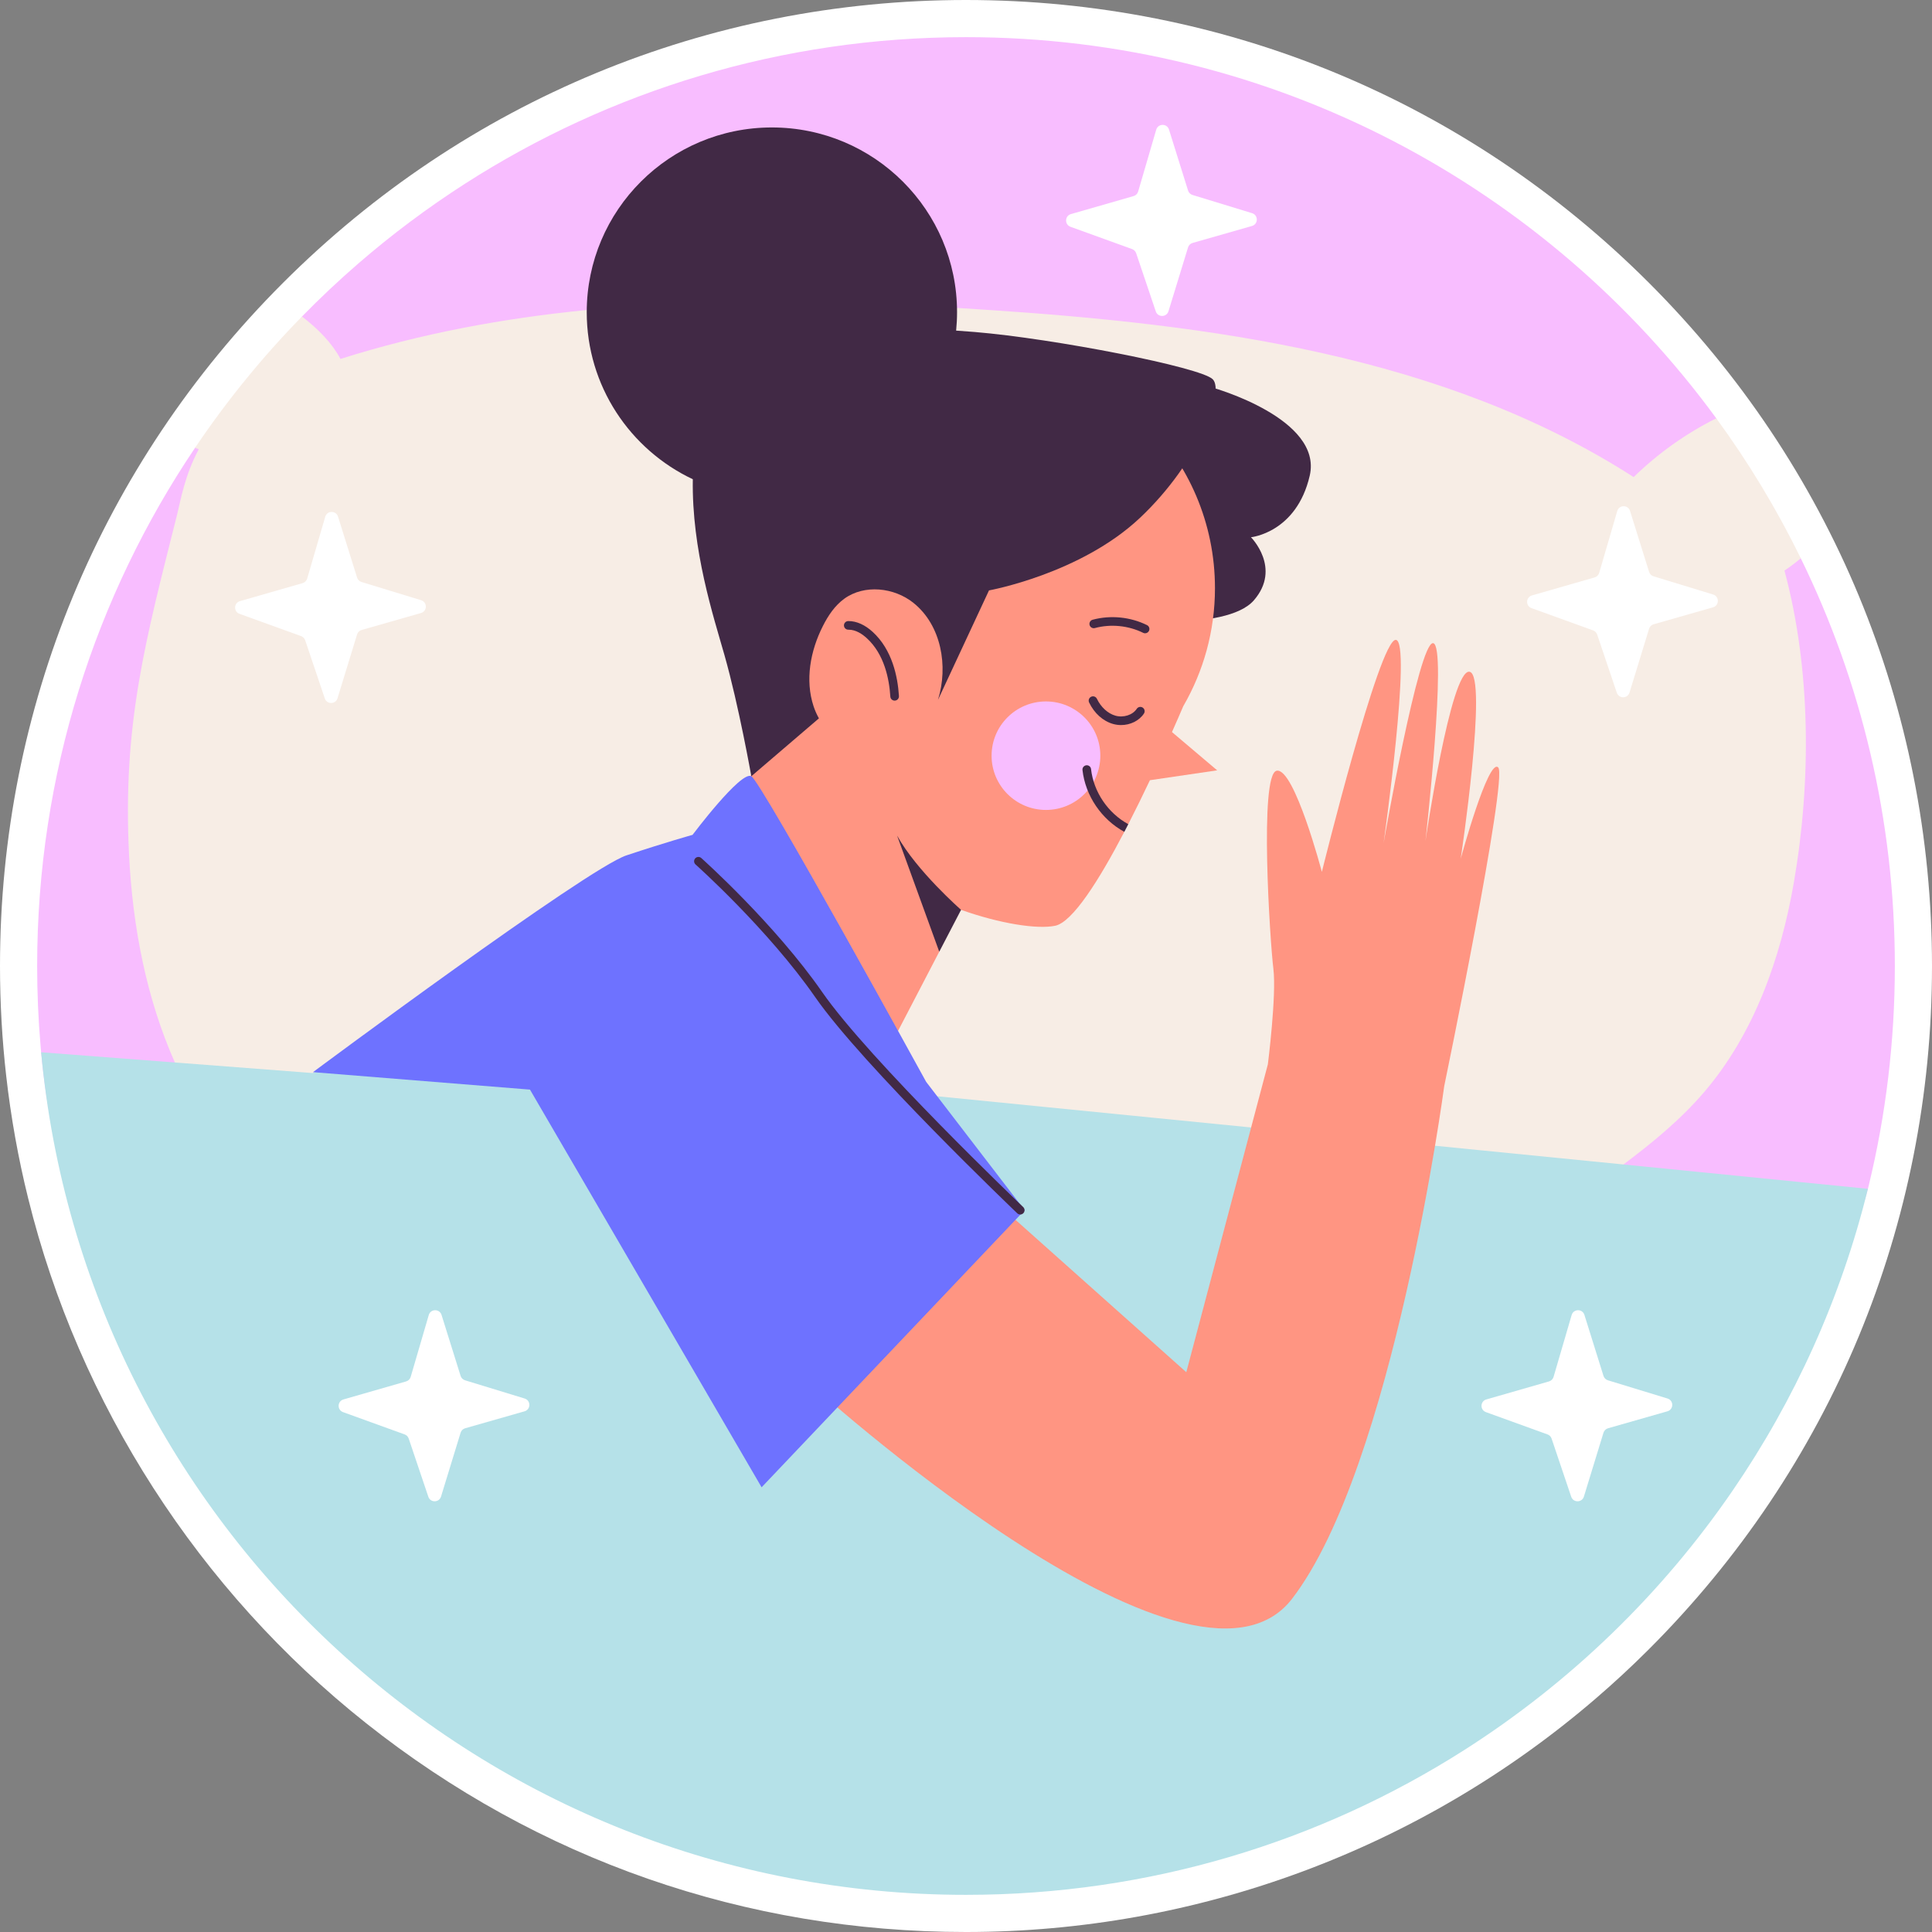 <?xml version="1.0" encoding="iso-8859-1"?>
<!-- Generator: Adobe Illustrator 27.7.0, SVG Export Plug-In . SVG Version: 6.00 Build 0)  -->
<svg xmlns="http://www.w3.org/2000/svg" xmlns:xlink="http://www.w3.org/1999/xlink" version="1.1" id="Layer_1" x="0px" y="0px" viewBox="0 0 512 512" style="enable-background:new 0 0 512 512;" xml:space="preserve">
<rect x="0" y="0" width="512" height="512" fill="#808080" stroke="none"/>
<g>
	<path style="fill:#FFFFFF;" d="M256,512c-58.387,0-113.372-19.144-159.011-55.362C52.714,421.502,20.916,372.1,7.455,317.534   c-2.619-10.569-4.577-21.492-5.817-32.455C0.551,275.526,0,265.74,0,256c0-68.38,26.629-132.667,74.981-181.019   C123.334,26.629,187.621,0,256,0c68.38,0,132.666,26.629,181.019,74.981C485.371,123.333,512,187.62,512,256   c0,68.545-26.74,132.946-75.294,181.339c-4.367,4.358-9.007,8.652-13.785,12.761C376.555,490.015,317.273,512,256,512z"/>
	<g>
		<g>
			<g>
				<path style="fill:#F8BDFF;" d="M502.154,256c0,20.067-2.402,39.582-6.941,58.26c-0.059,0.266-0.128,0.522-0.197,0.788      c-7.139,29.026-35.311,12.289-51.725,36.235c-18.806,27.441-36.758-16.392-64.859,1.508      c-38.154,24.3-76.602-30.921-125.193-30.921c-128.236,0-230.81,82.227-242.339-43.006c-0.049-0.561-0.099-1.132-0.148-1.694      c-0.601-6.971-0.906-14.041-0.906-21.169c0-50.845,15.419-98.097,41.846-137.324c3.641-5.413,31.578,52.93,35.628,47.834      c5.27-6.63-13.209-76.584-7.291-82.63c4.795-4.903,9.787-9.6,14.976-14.09c8.881-7.69,18.324-14.749,28.249-21.12      C161.556,24.094,207.114,9.846,256,9.846c81.674,0,154.053,39.779,198.833,101.012c4.253,5.814-32.625,55.498-28.889,61.685      c3.737,6.187,48.089-31.123,51.279-24.595C493.194,180.569,502.154,217.236,502.154,256z"/>
			</g>
			<g>
				<g>
					<path style="fill:#F7EDE5;" d="M475.382,233.915c-3.476,20.066-10.516,40.005-23.749,55.483       c-6.252,7.306-13.696,13.42-21.406,19.2c-2.609,1.969-5.258,3.889-7.896,5.799c-13.519-1.172-30.277,2.452-44.515,3.23       c-1.693,0.098-3.338,0.148-4.943,0.148H72.35c-11.51-10.289-19.988-22.627-26.004-36.204       c-7.522-16.955-11.195-35.84-12.15-55.099c-1.713-34.678,4.322-56.596,12.78-90.27c0.935-3.742,1.94-10.092,5.701-17.152       c-0.335-0.118-0.66-0.246-0.985-0.374c8.379-12.455,17.871-24.103,28.337-34.796c4.362,3.338,8.044,7.158,10.201,11.244       c21.258-6.735,43.126-10.772,65.27-12.967c32.423-3.229,65.457-2.521,98.107-0.551c2.432,0.148,4.864,0.305,7.296,0.463       c59.756,3.919,121.649,12.012,172.032,44.367c6.518-6.351,13.922-11.589,21.898-15.577c8.507,11.628,16.01,24.034,22.39,37.09       c-1.389,1.172-2.826,2.265-4.323,3.269C479.961,177.379,480.01,207.212,475.382,233.915z"/>
				</g>
				<g>
					<path style="fill:#B5E1E8;" d="M495.015,315.047c-7.139,29.026-19.427,56.015-35.84,79.961       c-18.806,27.441-43.038,50.875-71.139,68.775c-38.154,24.3-83.446,38.37-132.037,38.37       c-128.236,0-233.571-98.058-245.1-223.291l35.446,2.708l36.46,2.796l0.601-0.197l23.513-7.719l132.45,13.174l8.999,0.896       l83.19,8.271l48.738,4.844l49.93,4.962L495.015,315.047z"/>
				</g>
				<g>
					<g>
						<path style="fill:#412945;" d="M321.39,102.742c0,0,29.208,8.159,25.703,23.313c-3.505,15.153-15.577,16.319-15.577,16.319        s8.178,8.159,0.779,16.708c-7.399,8.548-37.386,5.051-37.386,5.051l-7.01-26.81L321.39,102.742z"/>
					</g>
					<g>
						<path style="fill:#FF9582;" d="M322.563,204.148l-17.823,2.614c-1.83,3.858-3.764,7.818-5.731,11.653        c-0.202,0.39-2.064-0.672-2.263-0.287c-0.15,0.291,1.363,2.029,1.211,2.319c-6.727,12.886-13.739,23.957-18.338,24.893        c-4.725,0.97-14.551-0.536-24.927-4.223l-5.627,0.87l-0.152,10.233l-18.256,35.076l-51.799-50.893l28.954-44.49        c-7.207-10.192-11.428-22.622-11.428-36.032c0-34.606,28.107-62.66,62.792-62.66s62.804,28.054,62.804,62.66        c0,11.391-3.078,22.074-8.408,31.284c-0.869,2.032-1.876,4.348-2.986,6.837L322.563,204.148z"/>
					</g>
					<g>
						<path style="fill:#FF9582;" d="M397.038,203.374c-2.629-2.623-9.931,24.187-9.931,24.187s7.302-48.665,2.337-49.539        c-4.965-0.874-11.683,44.877-11.683,44.877s5.842-51.87,2.045-52.453c-3.797-0.583-13.143,53.036-13.143,53.036        s7.594-53.91,3.213-53.91c-4.381,0-19.569,61.487-19.569,61.487s-7.302-27.684-11.975-26.809        c-4.673,0.874-1.753,45.46-0.876,52.453c0.876,6.994-1.46,25.353-1.46,25.353l-21.614,81.594l-49.653-44.294l-50.821,46.625        c0,0,101.643,92.668,128.514,57.699c26.871-34.969,40.306-135.796,40.306-135.796S399.667,205.997,397.038,203.374z"/>
					</g>
					<g>
						<path style="fill:#6E72FF;" d="M82.946,284.131c0,0,72.545-53.947,83.059-57.444c10.515-3.497,17.525-5.44,17.525-5.44        s12.851-17.096,15.577-15.542c2.726,1.554,46.343,81.011,46.343,81.011l26.092,33.998l-69.709,73.435l-61.385-105.393        L82.946,284.131z"/>
					</g>
					<g>
						<path style="fill:#412945;" d="M270.374,321.857c-0.284,0-0.567-0.105-0.788-0.315c-0.409-0.389-40.953-39.145-53.55-57.291        c-12.452-17.936-31.516-34.986-31.708-35.156c-0.471-0.419-0.513-1.142-0.094-1.613c0.421-0.471,1.144-0.512,1.614-0.094        c0.193,0.172,19.456,17.396,32.065,35.559c12.466,17.958,52.844,56.554,53.25,56.941c0.457,0.436,0.474,1.159,0.038,1.615        C270.976,321.739,270.675,321.857,270.374,321.857z"/>
					</g>
					<g>
						<g>
							<path style="fill:#F8BDFF;" d="M291.598,200.266c0,7.94-6.451,14.376-14.409,14.376c-7.958,0-14.409-6.436-14.409-14.376         c0-7.94,6.451-14.376,14.409-14.376C285.147,185.89,291.598,192.327,291.598,200.266z"/>
						</g>
						<g>
							<path style="fill:#412945;" d="M321.385,100.502c-3.203-3.196-42.052-10.774-63.078-12.521         c-1.52-0.127-3.176-0.251-4.922-0.365c0.16-1.607,0.244-3.236,0.244-4.885c0-27.038-21.969-48.956-49.069-48.956         c-27.1,0-49.069,21.918-49.069,48.956c0,19.556,11.496,36.428,28.111,44.271c-0.311,18.796,5.495,36.395,8.401,46.648         c3.798,13.399,7.104,32.061,7.104,32.061l17.915-15.34c-0.572-1.016-1.041-2.077-1.407-3.173         c-2.311-6.951-0.869-14.735,2.448-21.275c1.396-2.773,3.169-5.433,5.685-7.259c5.319-3.858,13.19-3.002,18.315,1.096         c7.39,5.912,9.301,16.767,6.509,25.715l13.522-29.013c0,0,24.252-4.371,40.016-19.232         C317.885,122.359,324.6,103.709,321.385,100.502z"/>
						</g>
						<g>
							<g>
								<g>
									<path style="fill:#412945;" d="M299.009,218.415c-0.355,0.685-0.698,1.358-1.052,2.032           c-6.029-3.276-10.318-9.553-11.085-16.367c-0.08-0.628,0.377-1.198,1.007-1.267c0.629-0.08,1.19,0.376,1.258,1.004           C289.823,209.9,293.644,215.493,299.009,218.415z"/>
								</g>
							</g>
							<g>
								<g>
									<path style="fill:#412945;" d="M297.093,192.148c-0.714,0-1.435-0.096-2.139-0.297c-2.651-0.756-4.958-2.828-6.329-5.684           c-0.272-0.568-0.031-1.25,0.539-1.522c0.568-0.274,1.252-0.032,1.526,0.537c1.071,2.233,2.901,3.906,4.894,4.475           c2.141,0.611,4.575-0.167,5.661-1.81c0.349-0.526,1.06-0.67,1.585-0.323c0.527,0.347,0.673,1.055,0.325,1.581           C301.884,191.023,299.533,192.148,297.093,192.148z"/>
								</g>
							</g>
							<g>
								<g>
									<path style="fill:#412945;" d="M303.461,167.827c-0.171,0-0.344-0.038-0.507-0.119c-3.915-1.937-8.581-2.401-12.799-1.268           c-0.609,0.163-1.238-0.197-1.402-0.806c-0.164-0.609,0.198-1.234,0.808-1.398c4.751-1.274,10.004-0.753,14.41,1.427           c0.566,0.28,0.798,0.965,0.516,1.53C304.287,167.595,303.882,167.827,303.461,167.827z"/>
								</g>
							</g>
							<g>
								<g>
									<path style="fill:#412945;" d="M237.087,185.671c-0.6,0-1.104-0.466-1.141-1.071c-0.293-4.718-1.607-11.231-6.216-15.454           c-1.146-1.05-2.885-2.302-4.913-2.271c-0.006,0-0.011,0-0.016,0c-0.625,0-1.135-0.501-1.144-1.126           c-0.008-0.63,0.497-1.148,1.128-1.157c0.031,0,0.061,0,0.092,0c2.135,0,4.346,0.992,6.4,2.873           c5.169,4.738,6.634,11.856,6.952,16.995c0.039,0.629-0.44,1.17-1.071,1.209           C237.135,185.671,237.111,185.671,237.087,185.671z"/>
								</g>
							</g>
						</g>
					</g>
				</g>
			</g>
		</g>
		<g>
			<g>
				<path style="fill:#412945;" d="M254.692,241.116c0,0-11.76-10.292-16.955-19.677l11.177,30.78L254.692,241.116z"/>
			</g>
			<g>
				<g>
					<g>
						<g>
							<g>
								<g>
									<g>
										<g>
											<path style="fill:#FFFFFF;" d="M316.021,51.666l15.795,4.829c1.686,0.515,1.663,2.909-0.031,3.393l-15.732,4.492             c-0.577,0.165-1.03,0.61-1.206,1.183l-5.185,16.914c-0.504,1.644-2.819,1.676-3.368,0.047l-5.199-15.416             c-0.172-0.51-0.568-0.915-1.074-1.098l-16.329-5.909c-1.613-0.584-1.535-2.891,0.113-3.364l16.608-4.774             c0.583-0.168,1.039-0.622,1.21-1.205l4.787-16.387c0.491-1.681,2.864-1.703,3.387-0.032l5.053,16.162             C315.024,51.06,315.462,51.495,316.021,51.666z"/>
										</g>
									</g>
								</g>
							</g>
						</g>
					</g>
				</g>
				<g>
					<g>
						<g>
							<g>
								<g>
									<g>
										<g>
											<path style="fill:#FFFFFF;" d="M95.803,154.234l15.796,4.829c1.686,0.515,1.663,2.909-0.031,3.394l-15.733,4.492             c-0.577,0.165-1.03,0.61-1.206,1.183l-5.185,16.915c-0.504,1.643-2.819,1.676-3.368,0.047l-5.199-15.416             c-0.172-0.51-0.568-0.915-1.074-1.098l-16.329-5.909c-1.613-0.584-1.535-2.891,0.113-3.364l16.608-4.774             c0.583-0.168,1.039-0.622,1.21-1.204l4.787-16.387c0.491-1.681,2.864-1.704,3.387-0.032l5.053,16.162             C94.806,153.627,95.244,154.063,95.803,154.234z"/>
										</g>
									</g>
								</g>
							</g>
						</g>
					</g>
				</g>
				<g>
					<g>
						<g>
							<g>
								<g>
									<g>
										<g>
											<path style="fill:#FFFFFF;" d="M438.198,152.725l15.796,4.829c1.686,0.515,1.663,2.909-0.031,3.393l-15.733,4.493             c-0.577,0.164-1.03,0.61-1.206,1.183l-5.185,16.914c-0.504,1.643-2.819,1.676-3.368,0.047l-5.199-15.416             c-0.172-0.511-0.568-0.915-1.074-1.099l-16.329-5.909c-1.613-0.584-1.535-2.891,0.113-3.364l16.608-4.774             c0.583-0.168,1.04-0.622,1.21-1.205l4.787-16.387c0.491-1.681,2.864-1.703,3.387-0.032l5.053,16.162             C437.2,152.119,437.639,152.555,438.198,152.725z"/>
										</g>
									</g>
								</g>
							</g>
						</g>
					</g>
				</g>
				<g>
					<g>
						<g>
							<g>
								<g>
									<g>
										<g>
											<path style="fill:#FFFFFF;" d="M426.113,365.792l15.796,4.829c1.686,0.515,1.663,2.909-0.031,3.393l-15.733,4.492             c-0.577,0.165-1.03,0.61-1.206,1.183l-5.185,16.914c-0.504,1.644-2.819,1.676-3.368,0.047l-5.199-15.416             c-0.172-0.51-0.568-0.915-1.074-1.098l-16.329-5.909c-1.613-0.584-1.535-2.891,0.113-3.364l16.608-4.774             c0.583-0.168,1.039-0.622,1.21-1.205l4.787-16.387c0.491-1.681,2.864-1.703,3.387-0.032l5.053,16.162             C425.116,365.185,425.555,365.621,426.113,365.792z"/>
										</g>
									</g>
								</g>
							</g>
						</g>
					</g>
				</g>
				<g>
					<g>
						<g>
							<g>
								<g>
									<g>
										<g>
											<path style="fill:#FFFFFF;" d="M123.238,365.792l15.795,4.829c1.686,0.515,1.663,2.909-0.031,3.393l-15.733,4.492             c-0.577,0.165-1.03,0.61-1.206,1.183l-5.185,16.914c-0.504,1.644-2.819,1.676-3.368,0.047l-5.199-15.416             c-0.172-0.51-0.568-0.915-1.074-1.098l-16.329-5.909c-1.613-0.584-1.535-2.891,0.113-3.364l16.608-4.774             c0.583-0.168,1.039-0.622,1.21-1.205l4.787-16.387c0.491-1.681,2.864-1.703,3.387-0.032l5.053,16.162             C122.241,365.185,122.679,365.621,123.238,365.792z"/>
										</g>
									</g>
								</g>
							</g>
						</g>
					</g>
				</g>
			</g>
		</g>
	</g>
</g>
<g>
</g>
<g>
</g>
<g>
</g>
<g>
</g>
<g>
</g>
<g>
</g>
<g>
</g>
<g>
</g>
<g>
</g>
<g>
</g>
<g>
</g>
<g>
</g>
<g>
</g>
<g>
</g>
<g>
</g>
</svg>
